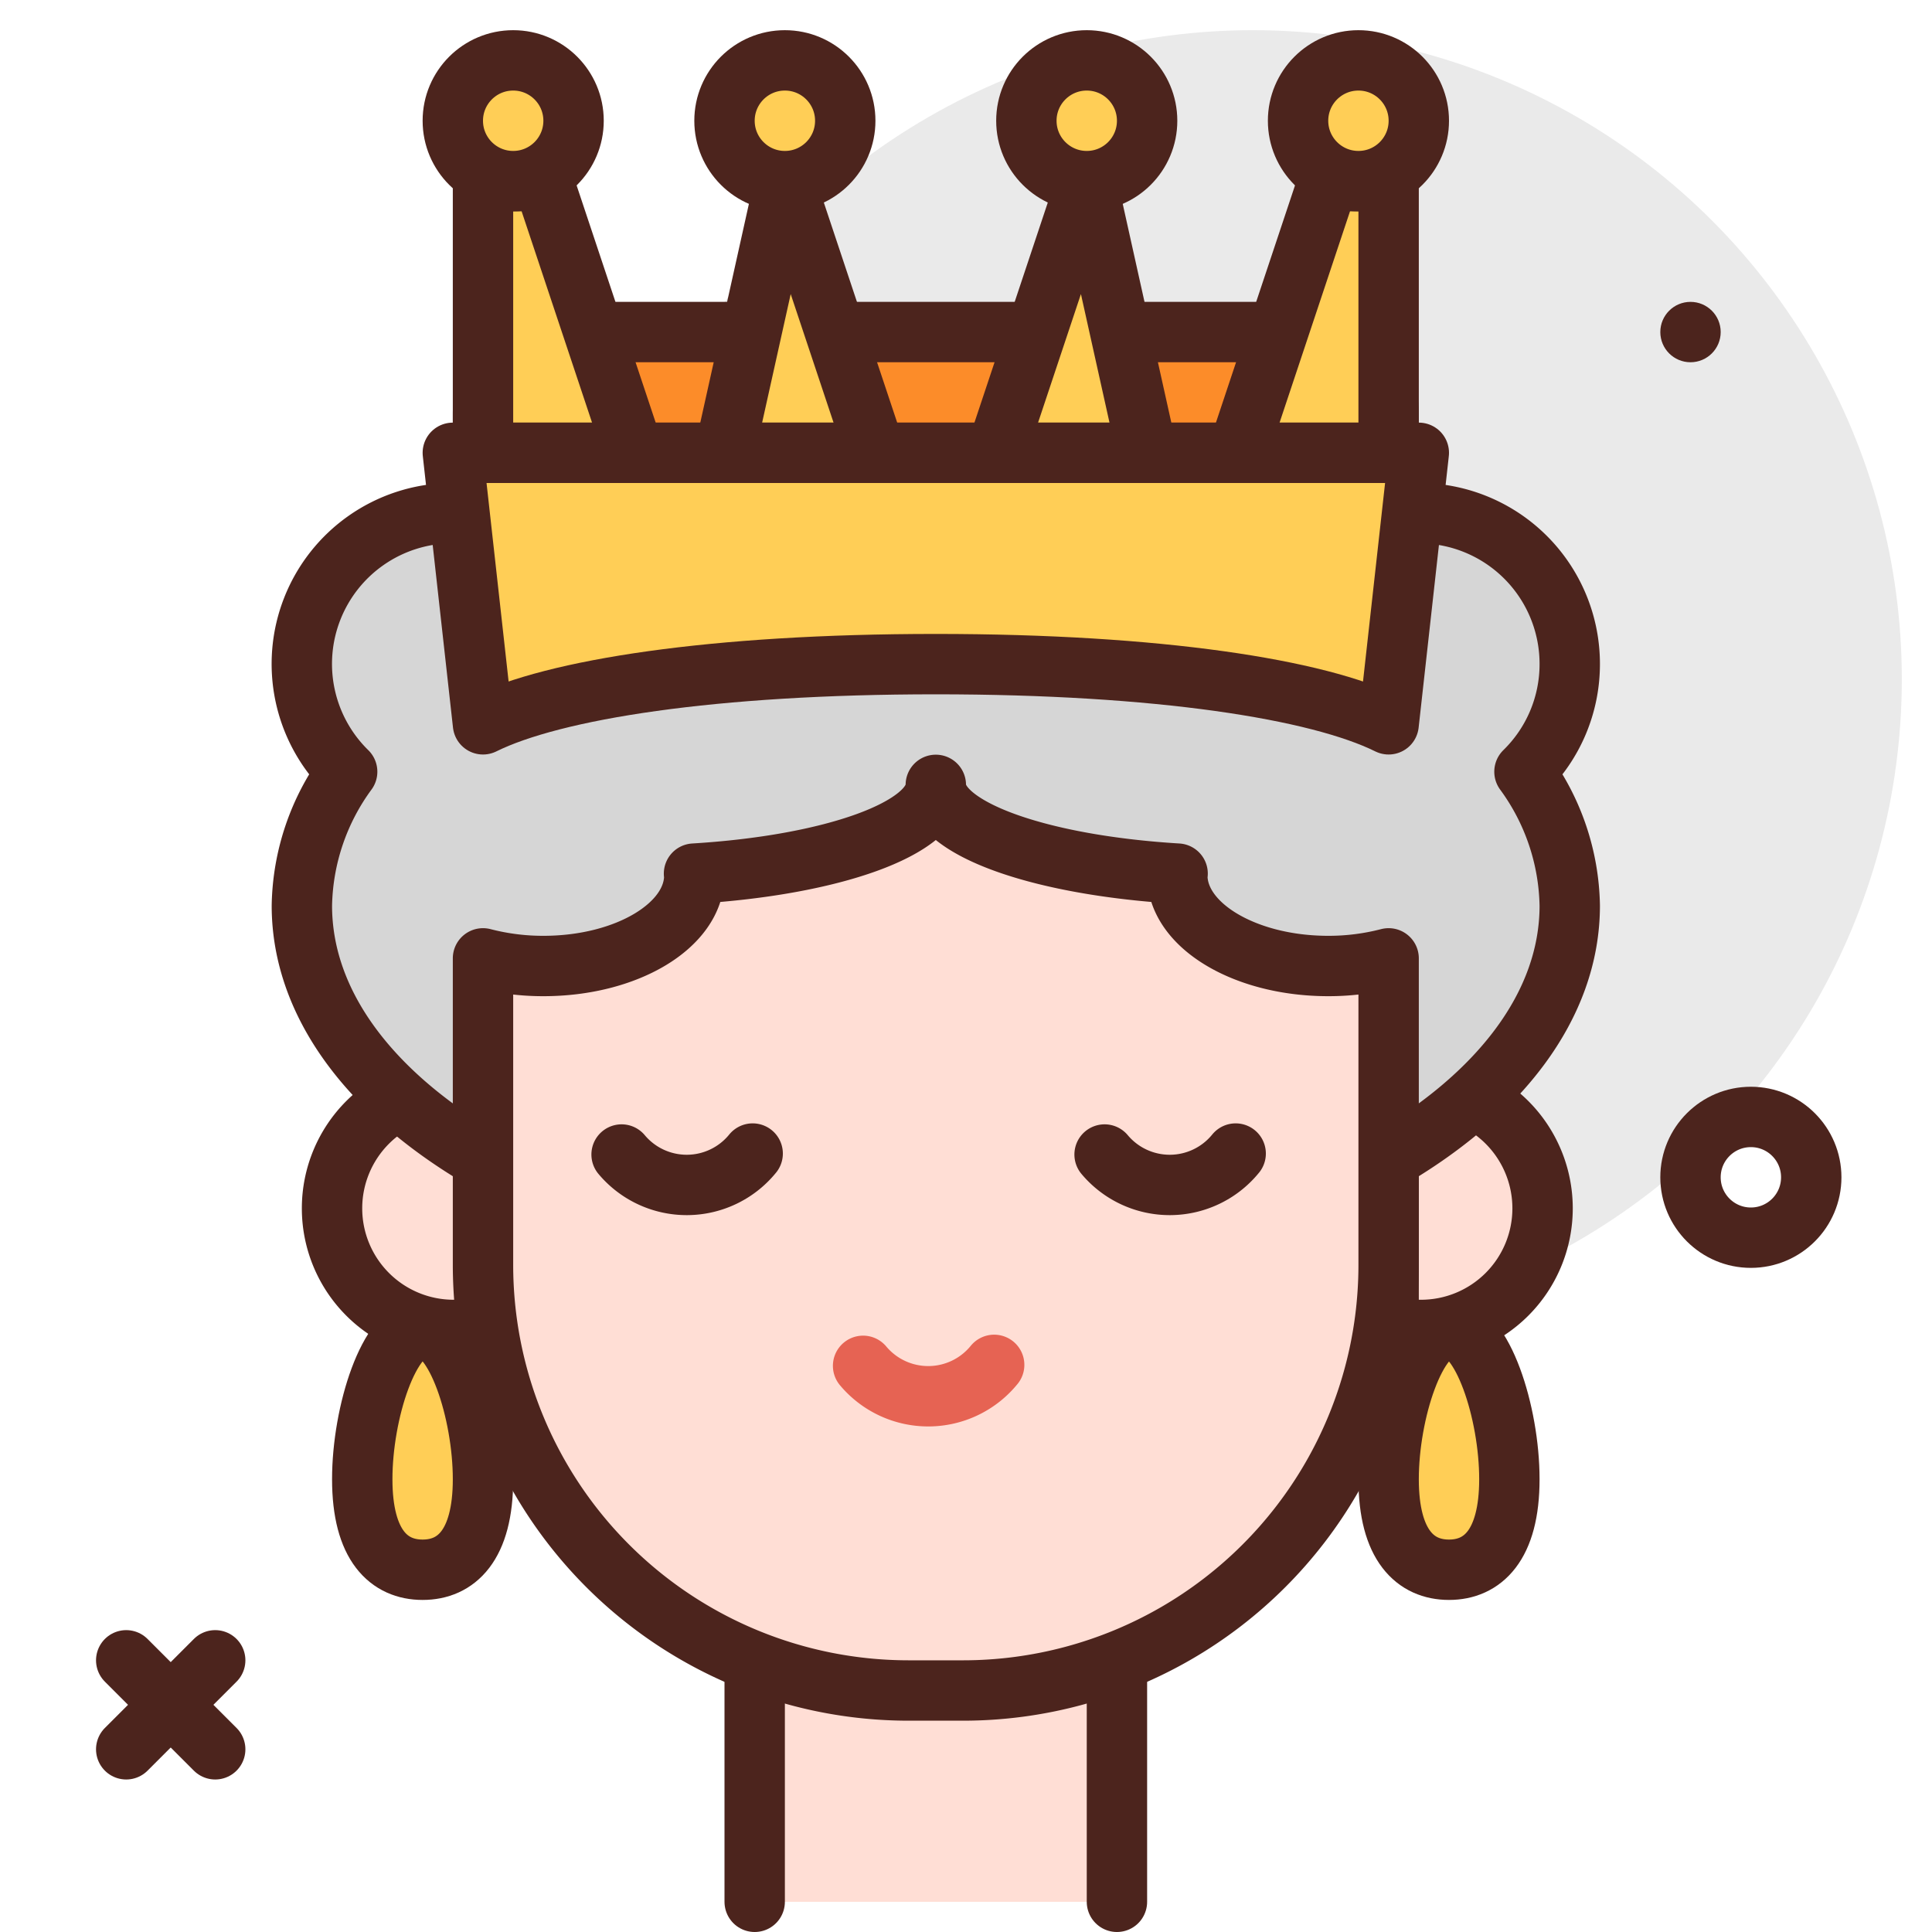 <svg width="64px" height="64px" viewBox="0 0 64 64" xmlns="http://www.w3.org/2000/svg"><title>queen</title><g id="queen"><circle cx="41.5" cy="22.5" r="21.5" style="fill:#eaeaea"/><circle cx="58" cy="39" r="2" style="fill:none;stroke:#4c241d;stroke-linecap:round;stroke-linejoin:round;stroke-width:2px"/><line x1="7.129" y1="55" x2="4.181" y2="57.948" style="fill:none;stroke:#4c241d;stroke-linecap:round;stroke-linejoin:round;stroke-width:2px"/><line x1="4.181" y1="55" x2="7.129" y2="57.948" style="fill:none;stroke:#4c241d;stroke-linecap:round;stroke-linejoin:round;stroke-width:2px"/><circle cx="56" cy="11" r="1" style="fill:#4c241d"/><path d="M46,36h1.071A4.028,4.028,0,0,1,51.1,40.028v0a4.028,4.028,0,0,1-4.028,4.028H46a0,0,0,0,1,0,0V36A0,0,0,0,1,46,36Z" style="fill:#ffded5;stroke:#4c241d;stroke-linecap:round;stroke-linejoin:round;stroke-width:2px"/><polyline points="25 63 25 54 37 54 37 63" style="fill:#ffded5;stroke:#4c241d;stroke-linecap:round;stroke-linejoin:round;stroke-width:2px"/><path d="M11,36h1.071A4.028,4.028,0,0,1,16.1,40.028v0a4.028,4.028,0,0,1-4.028,4.028H11a0,0,0,0,1,0,0V36A0,0,0,0,1,11,36Z" transform="translate(27.099 80.056) rotate(-180)" style="fill:#ffded5;stroke:#4c241d;stroke-linecap:round;stroke-linejoin:round;stroke-width:2px"/><path d="M52,22a4.994,4.994,0,0,0-9.55-2.052A33.083,33.083,0,0,0,31,18a33.083,33.083,0,0,0-11.45,1.948,4.995,4.995,0,1,0-8.05,5.616A7.717,7.717,0,0,0,10,30c0,6.627,9.4,12,21,12s21-5.373,21-12a7.717,7.717,0,0,0-1.5-4.436A4.978,4.978,0,0,0,52,22Z" style="fill:#d6d6d6;stroke:#4c241d;stroke-linecap:round;stroke-linejoin:round;stroke-width:2px"/><path d="M44,32c-2.761,0-5-1.343-5-3,0-.021.009-.039.01-.06C34.441,28.663,31,27.452,31,26c0,1.452-3.441,2.663-8.01,2.94,0,.021.01.039.01.06,0,1.657-2.239,3-5,3a7.9,7.9,0,0,1-2-.253V41.9A14.1,14.1,0,0,0,30.1,56h1.8A14.1,14.1,0,0,0,46,41.9V31.747A7.9,7.9,0,0,1,44,32Z" style="fill:#ffded5;stroke:#4c241d;stroke-linecap:round;stroke-linejoin:round;stroke-width:2px"/><path d="M24.933,38.213a2.814,2.814,0,0,1-4.342.032" style="fill:none;stroke:#4c241d;stroke-linecap:round;stroke-linejoin:round;stroke-width:2px"/><path d="M40.933,38.213a2.814,2.814,0,0,1-4.342.032" style="fill:none;stroke:#4c241d;stroke-linecap:round;stroke-linejoin:round;stroke-width:2px"/><path d="M32.933,45.213a2.814,2.814,0,0,1-4.342.032" style="fill:none;stroke:#e66353;stroke-linecap:round;stroke-linejoin:round;stroke-width:2px"/><path d="M16,49c0-2.209-.895-5-2-5s-2,2.791-2,5,.895,3,2,3S16,51.209,16,49Z" style="fill:#ffce56;stroke:#4c241d;stroke-linecap:round;stroke-linejoin:round;stroke-width:2px"/><path d="M50,49c0-2.209-.9-5-2-5s-2,2.791-2,5,.9,3,2,3S50,51.209,50,49Z" style="fill:#ffce56;stroke:#4c241d;stroke-linecap:round;stroke-linejoin:round;stroke-width:2px"/><path d="M18.7,11H43.3A2.7,2.7,0,0,1,46,13.7V15a0,0,0,0,1,0,0H16a0,0,0,0,1,0,0V13.7A2.7,2.7,0,0,1,18.7,11Z" style="fill:#fc8c29;stroke:#4c241d;stroke-linecap:round;stroke-linejoin:round;stroke-width:2px"/><polygon points="21 15 16 15 16 6 18 6 21 15" style="fill:#ffce56;stroke:#4c241d;stroke-linecap:round;stroke-linejoin:round;stroke-width:2px"/><polygon points="29 15 24 15 26 6 26 6 29 15" style="fill:#ffce56;stroke:#4c241d;stroke-linecap:round;stroke-linejoin:round;stroke-width:2px"/><polygon points="33 15 38 15 36 6 36 6 33 15" style="fill:#ffce56;stroke:#4c241d;stroke-linecap:round;stroke-linejoin:round;stroke-width:2px"/><polygon points="41 15 46 15 46 6 44 6 41 15" style="fill:#ffce56;stroke:#4c241d;stroke-linecap:round;stroke-linejoin:round;stroke-width:2px"/><circle cx="17" cy="4" r="2" style="fill:#ffce56;stroke:#4c241d;stroke-linecap:round;stroke-linejoin:round;stroke-width:2px"/><circle cx="45" cy="4" r="2" style="fill:#ffce56;stroke:#4c241d;stroke-linecap:round;stroke-linejoin:round;stroke-width:2px"/><circle cx="36" cy="4" r="2" style="fill:#ffce56;stroke:#4c241d;stroke-linecap:round;stroke-linejoin:round;stroke-width:2px"/><circle cx="26" cy="4" r="2" style="fill:#ffce56;stroke:#4c241d;stroke-linecap:round;stroke-linejoin:round;stroke-width:2px"/><path d="M31,22c7.386,0,12.655.833,15,1.994L47,15H15l1,8.994C18.345,22.833,23.614,22,31,22Z" style="fill:#ffce56;stroke:#4c241d;stroke-linecap:round;stroke-linejoin:round;stroke-width:2px"/></g></svg>